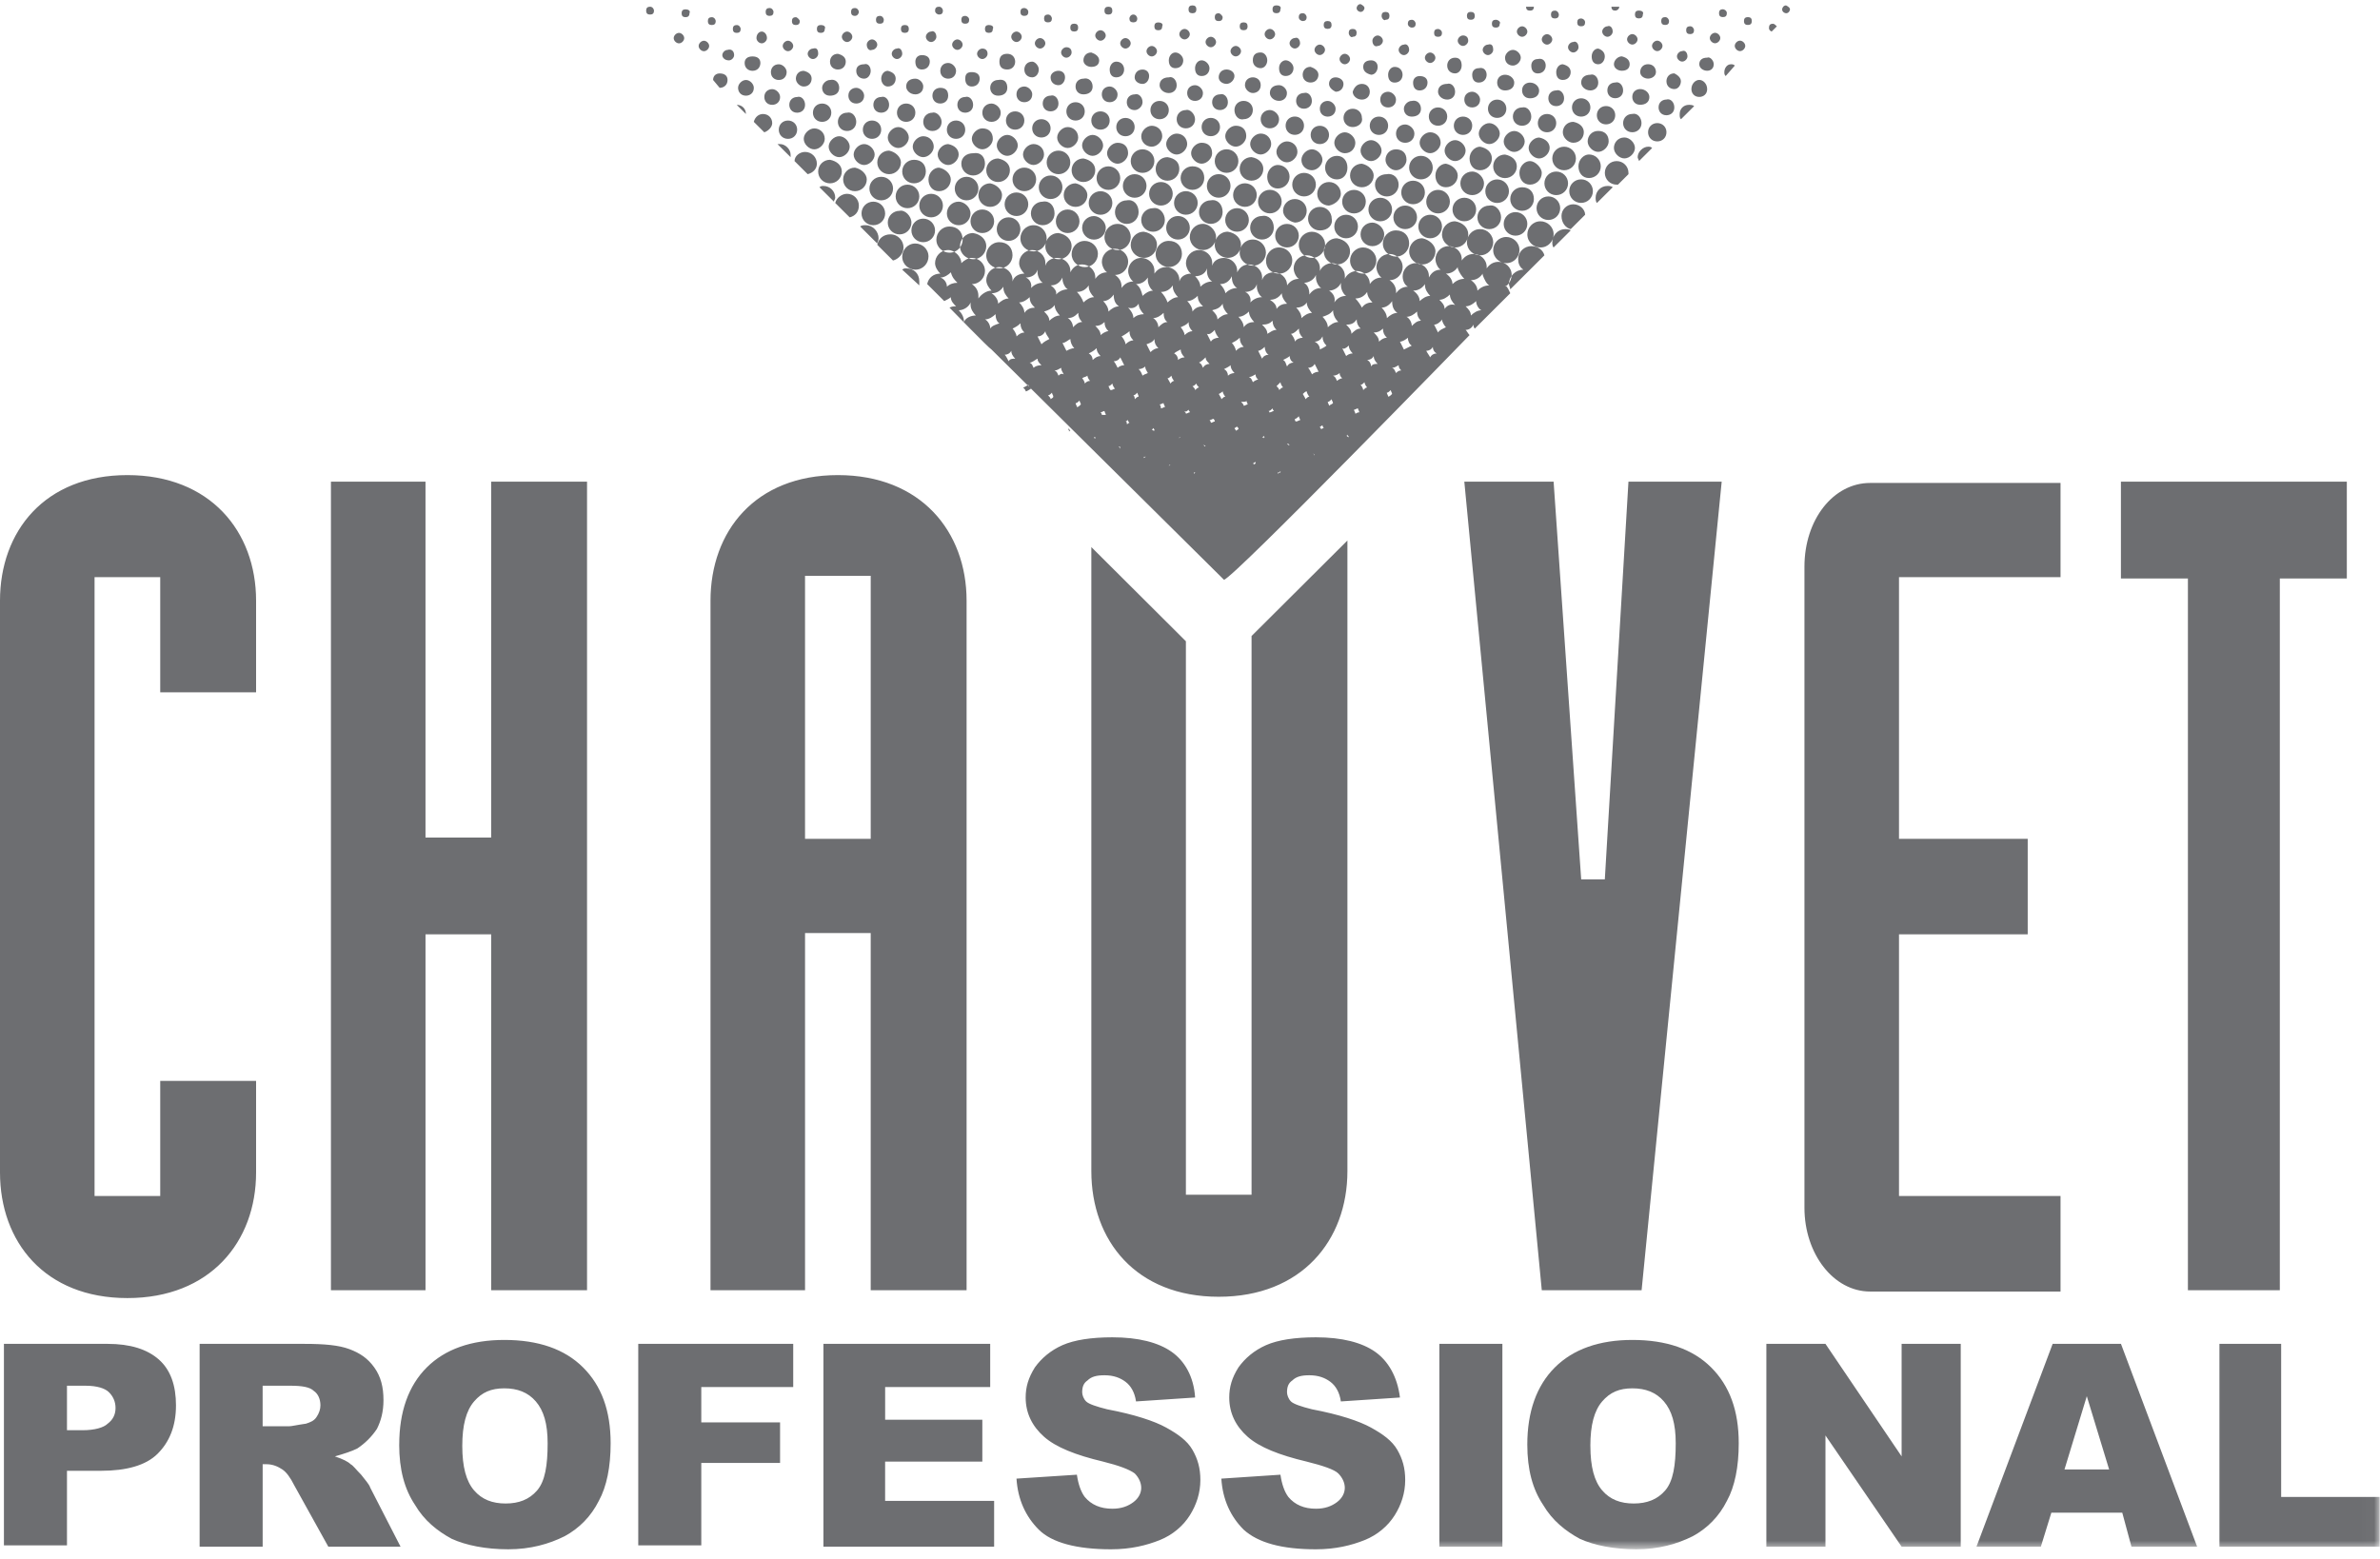 <svg viewBox="0 0 200 131" xmlns="http://www.w3.org/2000/svg" xmlns:xlink="http://www.w3.org/1999/xlink"><title>chauvet</title><defs><path id="a" d="M0 130.223h199.972V.343H0v129.88z"/></defs><g fill="none" fill-rule="evenodd"><path d="M105.173 53.46v46.96h-5.518V53.9l-7.946-7.917V98.44c0 5.83 3.75 10.558 10.704 10.558 6.952 0 10.815-4.73 10.815-10.558V45.433l-8.057 8.028zm78.686-4.838h-5.63v-8.138h18.983v8.138h-5.63v59.826h-7.724V48.622zm-10.706-.11H159.58v21.995h10.816v8.028H159.58v21.995h13.574v8.028h-16.002c-3.09 0-5.518-3.19-5.518-7.038V47.632c0-3.96 2.428-7.038 5.518-7.038h16.002v7.918zm-50.103-8.028h7.505l2.318 33.432h1.986l1.986-33.432h7.835l-6.73 67.964h-8.388l-6.51-67.964zm-55.4 30.023h5.52V48.402h-5.52v22.105zm-7.945 37.94h7.946V78.426h5.518v30.023h8.057V50.492c0-5.83-3.863-10.558-10.815-10.558-6.953 0-10.705 4.73-10.705 10.558v57.956zM27.81 40.485h7.946v29.913h5.518V40.484h8.057v67.964h-8.056V78.535h-5.518v29.913H27.81V40.484zM0 50.492c0-5.83 3.752-10.558 10.705-10.558s10.815 4.73 10.815 10.558v7.698h-8.056v-9.678H7.946v52.018h5.518v-9.678h8.056v7.698c0 5.83-3.862 10.558-10.815 10.558C3.752 109.108 0 104.378 0 98.55V50.492z" fill="#6D6E71"/><path d="M128.9.564c0 .22-.11.33-.33.33-.222 0-.332-.11-.332-.33h.662zm7.173 0c0 .22-.22.33-.33.33-.22 0-.332-.11-.332-.33h.663zm14.347.22c0 .11-.11.33-.33.33-.11 0-.332-.11-.332-.33 0-.11.11-.33.33-.33.222.11.332.22.332.33zm-1.766 1.54c0-.22.11-.33.33-.33.112 0 .222.11.332.22l-.44.44c-.222-.11-.222-.22-.222-.33zm-3.64 4.068c-.112-.11-.112-.22-.112-.33 0-.33.22-.66.552-.66.11 0 .22 0 .33.11l-.77.88zm-3.754 3.63c-.11-.11-.11-.22-.11-.44 0-.44.33-.77.773-.77.11 0 .33 0 .44.11l-1.103 1.1zm-3.53 3.518c0-.11-.112-.22-.112-.33 0-.44.442-.88.883-.88.112 0 .222 0 .333.11l-1.104 1.1zm-2.87.99c0-.55.44-.99.993-.99.552 0 .993.44.993.99v.11l-.883.88h-.11c-.552 0-.994-.44-.994-.99zm-.663 2.53c-.11-.11-.11-.33-.11-.44 0-.55.44-.99.993-.99.11 0 .33 0 .442.11l-1.325 1.32zm-2.98 1.1c0-.55.442-.99.994-.99.553 0 .994.44.994.88l-1.214 1.21c-.44-.11-.772-.55-.772-1.1zm-.662 2.64c-.11-.11-.11-.33-.11-.44 0-.55.44-1.1 1.104-1.1.11 0 .33 0 .44.11l-1.435 1.43zm-.772.66l-2.87 2.858c0-.11-.11-.33-.11-.44 0-.66.552-1.21 1.214-1.21-.33-.22-.44-.55-.44-.88 0-.66.55-1.1 1.102-1.1.55 0 .992.33 1.103.77zm-4.635 2.528c-.442 0-.773.22-.994.44 0-.33-.22-.66-.55-.88.44 0 .77-.22.992-.55v.11c.11.33.33.77.552.88zm-1.545 2.53c0-.33-.22-.55-.442-.77.332 0 .663-.22.884-.44 0 .33.22.66.44.77-.33 0-.66.22-.88.44zm-.552-3.08c-.44 0-.772.22-.993.44 0-.33-.22-.66-.55-.88.44 0 .77-.22.992-.55v.11c.11.33.33.66.55.88zm-1.655 2.53c0-.33-.22-.55-.44-.77.33 0 .66-.22.882-.44 0 .33.22.66.44.88-.33-.11-.66 0-.882.33zm-.55 1.98l-.332-.66c.22 0 .55-.22.662-.44 0 .22.22.55.33.66-.22.11-.55.22-.66.44zm-.663 2.09c-.11-.22-.22-.33-.33-.552.22 0 .44-.11.55-.33 0 .22.11.44.33.55-.22 0-.44.11-.55.33zm-1.546-2.64c0-.33-.22-.66-.44-.77.33 0 .66-.22.882-.44 0 .33.11.55.33.77-.33 0-.55.22-.772.44zm-.662 1.98l-.33-.66c.22 0 .55-.22.66-.33 0 .22.112.55.332.66l-.662.33zm-.662 1.978c-.11-.22-.11-.33-.33-.44.22 0 .33-.11.55-.22 0 .22.11.33.222.44-.22 0-.33.11-.442.22zm-.662 1.98c0-.11-.11-.22-.11-.33.11 0 .22-.11.33-.22 0 .11.11.22.11.33-.11.11-.22.22-.33.22zm-1.435-2.53c0-.22-.11-.44-.33-.55.22 0 .44-.11.55-.33 0 .22.11.44.332.66-.22 0-.44 0-.552.22zm-.662 1.98c0-.11-.11-.33-.22-.44.11 0 .22-.11.33-.22 0 .11.11.33.22.44-.11 0-.22.11-.33.22zm-.662 1.98c0-.11-.11-.22-.11-.33.11 0 .222-.11.332-.11 0 .11.11.22.11.33-.22 0-.22.11-.33.11zm-2.206-.66c0-.11-.11-.22-.11-.33.11 0 .22-.11.33-.22 0 .11.11.22.11.33-.11.11-.22.11-.33.22zm-.662 1.98c0-.11-.11-.11-.11-.22.11 0 .11-.11.22-.11 0 0 0 .11.11.22-.11 0-.22.11-.22.11zm-18.43-1.21c0-.11-.11-.22-.11-.22.11 0 .22-.11.33-.11 0 .11.11.22.11.33h-.33zm-2.097-.66c0-.11-.11-.22-.11-.33.11 0 .22-.11.33-.22 0 .11.11.22.11.33-.11.11-.22.22-.33.22zm-.772 1.87s.11 0 .11-.11c0 .11 0 .11.11.22 0 0-.11 0-.11.11 0-.11 0-.22-.11-.22zm-.773-4.51c-.11-.22-.11-.33-.33-.44.22 0 .33-.11.55-.22 0 .22.11.33.22.55-.22-.11-.33 0-.44.11zm-.662 1.98c0-.11-.11-.22-.22-.33.11 0 .22-.11.33-.22 0 .11.11.22.11.33 0 .11-.11.11-.22.22zm-.773-4.62l-.33-.66c.33 0 .55-.22.66-.44 0 .22.222.44.332.66-.22.11-.44.22-.662.44zm-.662 1.98c-.11-.22-.11-.33-.33-.44.22 0 .44-.22.66-.33 0 .22.112.33.332.55-.33 0-.552.11-.662.22zm-.662 1.98c0-.11-.11-.22-.22-.33.11 0 .22-.11.442-.22 0 .11.11.22.22.33-.22.11-.33.22-.44.22zm-1.434-2.53c-.11-.22-.22-.44-.33-.55.22 0 .44-.11.55-.33 0 .22.11.44.332.66-.22 0-.44 0-.552.22zm-1.545-2.75c0-.33-.22-.66-.44-.77.33 0 .662-.218.883-.44 0 .33.11.66.33.77-.33.11-.66.22-.772.44zm.112-2.968c.44 0 .772-.22.993-.55v.11c0 .33.22.66.44.88-.33 0-.66.22-.882.44 0-.33-.22-.66-.55-.88zm2.427 2.53c0 .33.11.55.33.77-.22 0-.44.11-.662.33 0-.22-.22-.55-.33-.66.22-.11.44-.22.66-.44zm.772-2.2c0 .44.22.66.44.88-.33 0-.66.11-.88.44 0-.33-.222-.66-.443-.88.33 0 .66-.22.882-.44zm-.33-1.65c.44 0 .882-.22.992-.66v.22c0 .33.22.77.442.88-.442 0-.773.22-.994.44.11-.33-.11-.77-.44-.88 0-.11 0 0 0 0zm2.427 2.31c0 .33.22.66.44.88-.33 0-.662.22-.883.44 0-.33-.22-.55-.44-.77.33-.11.66-.22.882-.55zm-.332-1.65c.44 0 .772-.22.993-.66v.11c0 .33.222.77.443.88-.442 0-.773.22-.994.44.11-.22-.11-.55-.442-.77zm1.324 5.498l-.33-.66c.22 0 .44-.22.66-.33 0 .22.112.55.332.77-.22 0-.44.11-.662.22zm.993-3.19c0 .332.11.55.33.77-.33 0-.55.22-.77.44 0-.33-.222-.66-.442-.77.44 0 .662-.22.882-.44zm-.11-1.758c.44 0 .772-.22.993-.55v.11c0 .33.22.66.442.88-.332 0-.663.22-.883.44-.11-.33-.33-.66-.552-.88zm1.655 4.73c0 .218.11.44.332.66-.22 0-.442.11-.663.33 0-.22-.11-.44-.332-.55.22-.11.442-.222.662-.44zm-.993 2.968c0-.11-.11-.33-.22-.44.11-.11.33-.11.44-.22 0 .11.11.33.22.44-.22 0-.33.11-.44.22zm.883 4.62s0 .11 0 0c-.11 0-.11-.11-.11-.11h.11v.11zm.773-9.79c0 .33.11.55.33.77-.22 0-.55.22-.66.33 0-.33-.222-.55-.443-.77.33 0 .552-.11.773-.33zm.772-2.308c0 .44.11.77.44.99-.33 0-.66.22-.88.44 0-.33-.222-.66-.443-.88.33 0 .662-.22.883-.55zm1.325 3.08c0 .33.11.55.33.77-.22 0-.44.11-.662.33 0-.22-.22-.55-.33-.66.22-.11.55-.33.662-.44zm.772-2.31c0 .33.22.66.44.88-.33 0-.66.11-.88.33 0-.33-.222-.66-.443-.88.33.11.66 0 .882-.33zm-.22-1.65c.44 0 .772-.22.992-.55v.22c0 .33.22.77.442.88-.33 0-.662.22-.883.44-.11-.44-.22-.77-.552-.99zm2.316 2.42c0 .33.11.66.332.77-.332 0-.552.22-.773.44 0-.33-.22-.66-.44-.77.33 0 .66-.22.88-.44zm-.22-1.76c.442 0 .773-.22.993-.55v.11c0 .33.222.66.443.88-.33 0-.662.22-.883.44-.11-.33-.332-.66-.552-.88zm2.317 2.53c0 .33.11.55.33.77-.22 0-.44.11-.66.33 0-.22-.22-.55-.332-.66.22-.11.552-.22.662-.44zm.773-2.2c0 .44.22.66.442.88-.332 0-.663.11-.884.44 0-.33-.22-.66-.44-.88.33 0 .66-.22.882-.44zm-.22-1.65c.44 0 .882-.22.993-.66v.22c0 .44.22.77.442.88-.44 0-.772.22-.993.44 0-.33-.222-.66-.443-.88zm2.317 2.31c0 .33.22.66.44.88-.33 0-.66.22-.882.44 0-.33-.22-.55-.44-.77.44-.11.66-.22.882-.55zm-.22-1.65c.44 0 .77-.22.992-.66v.11c0 .44.22.77.442.88-.443 0-.774.22-.995.44 0-.22-.22-.55-.44-.77zm2.427 2.31c0 .33.22.66.44.88-.33 0-.66.11-.88.44 0-.33-.222-.66-.443-.88.33 0 .66-.22.882-.44zm-.33-1.65c.44 0 .882-.22.992-.66v.22c0 .33.22.77.44.88-.44 0-.77.22-.992.44.11-.33-.11-.77-.44-.88zm2.316 2.42c0 .33.11.55.33.77-.33 0-.55.22-.77.33 0-.33-.222-.55-.443-.77.442 0 .663-.11.883-.33zm-.22-1.76c.44 0 .772-.22.993-.55 0 .33.222.66.442.88-.33 0-.662.11-.883.44 0-.33-.22-.55-.552-.77zm1.655 4.73c0 .22.11.438.33.548-.22 0-.44.11-.55.33-.11-.22-.11-.44-.332-.55.222-.11.443-.22.553-.33zm.773-2.31c0 .33.11.55.33.77-.22 0-.55.11-.66.33 0-.22-.222-.55-.333-.66.22 0 .442-.22.663-.44zm.662-2.2c0 .33.22.66.44.88-.33 0-.66.22-.882.44 0-.33-.22-.66-.44-.88.44 0 .77-.22.882-.44zm-.22-1.65c.44 0 .882-.33.992-.66v.22c0 .33.22.77.442.88-.442 0-.773.22-.994.55 0-.44-.11-.77-.44-.99zm.22 9.128c0 .11.11.33.22.44-.11 0-.22.11-.33.22 0-.11-.11-.22-.22-.44.11-.11.22-.22.33-.22zm-.993 2.31c.11 0 .22-.11.33-.22 0 .11.11.22.11.33-.11 0-.22.11-.33.11-.11 0-.11-.11-.11-.22zm-.663 2.09c.11 0 .11 0 .22.11h-.11l-.11-.11zm-2.87 1.648c.11 0 .11-.11.222-.11v.11c-.11.11-.11.11-.22 0 0 .11 0 .11 0 0zm-4.192-1.54c.11 0 .11 0 .22.11h-.11s0-.11-.11-.11zm-4.856-6.598c0 .22.11.33.22.55-.22.11-.33.11-.44.22-.11-.22-.11-.33-.332-.55.22 0 .44-.11.552-.22zm.772-2.31c0 .33.11.55.33.77-.22 0-.44.11-.66.33l-.332-.66c.33-.11.552-.22.662-.44zm0 7.7c-.11 0-.11 0-.22-.11 0 0 .11 0 .11-.11.11.11.11.11.11.22zm1.435-4.62c0 .11.11.33.222.44-.11 0-.22.11-.33.22 0-.11-.112-.22-.222-.44.11 0 .22-.11.33-.22zm.773 5.17s-.11 0-.11.11v-.11h.11c-.11 0-.11 0 0 0zm.662-2.31c0 .11.11.11.11.22-.11 0-.22.11-.33.11 0-.11-.11-.11-.11-.22.11.11.22 0 .33-.11zm.662-2.2c0 .11.11.22.22.33-.11 0-.22.11-.33.22 0-.11-.11-.22-.22-.33.11 0 .22-.11.33-.22zm.773-2.2c0 .22.11.33.33.55-.22 0-.44.11-.55.33-.11-.22-.11-.33-.332-.44.22-.11.442-.33.552-.44zm.773 5.39c-.11 0-.22.11-.33.11 0-.11-.112-.22-.112-.22.112 0 .222-.11.332-.11 0 0 .11.11.11.22zm.662-2.53c0 .11.11.33.22.44-.11 0-.22.11-.33.22 0-.11-.11-.22-.22-.44 0 0 .22-.11.33-.22zm.662-2.2c0 .22.11.44.33.66-.22 0-.44.11-.55.22 0-.22-.11-.44-.332-.55.22-.11.44-.22.552-.33zm.662 5.39c-.11 0-.11.11-.222.11 0-.11-.11-.11-.11-.22.11 0 .11-.11.22-.11.11.11.11.11.11.22zm.66-2.42c0 .11.112.22.112.33-.11 0-.22.11-.33.11 0-.11-.112-.22-.222-.33.33 0 .44 0 .44-.11zm.774-2.2c0 .22.11.33.22.44-.11 0-.33.11-.44.22-.11-.22-.11-.33-.332-.44.22 0 .33-.11.552-.22zm.772-2.31c0 .22.11.55.33.66-.22 0-.44.11-.55.33-.11-.22-.22-.44-.332-.66.11 0 .33-.11.552-.33zm0 7.59s-.11 0-.11.11c0 0 0-.11-.11-.11 0 0 .11 0 .11-.11l.11.11zm1.325-4.62c0 .11.11.33.22.44-.11 0-.22.11-.33.22 0-.11-.11-.22-.22-.33l.33-.33zm-.993 2.42c.11 0 .22-.11.33-.22 0 .11.112.22.112.22-.112 0-.222.11-.332.11 0 .11 0 0-.11-.11zm-2.427-6.16c0 .33.11.55.33.77-.22 0-.44.11-.662.33 0-.22-.22-.55-.33-.66.22-.11.44-.22.662-.44zm-2.097-.66c0 .22.22.55.33.66-.22 0-.55.11-.66.33-.112-.22-.222-.44-.332-.66.22.11.442-.11.663-.33zm-2.87 1.65c0 .22.11.44.33.66-.22 0-.44.11-.55.22 0-.22-.11-.44-.33-.55.11-.11.33-.22.55-.33zm-1.766 4.62c.11 0 .22-.11.33-.11 0 .11.112.22.112.33-.112 0-.222.11-.332.11 0-.22-.11-.33-.11-.33zm-2.206-.77c.11 0 .22-.11.332-.22 0 .11.11.22.11.33-.11 0-.22.11-.33.22 0-.11 0-.22-.11-.33zm-.662 2.2c.11 0 .11-.11.22-.11 0 .11 0 .11.112.22-.11 0-.11.11-.222.11 0-.11 0-.22-.11-.22zm-.11-4.73c-.22 0-.442.11-.552.22-.11-.22-.22-.44-.33-.55.22 0 .44-.11.55-.33.11.22.22.44.332.66zm-1.324 1.76c.11 0 .22-.11.33-.22 0 .11.11.33.22.44-.11 0-.22.11-.33.11-.11 0-.11-.11-.22-.33zm.993 5.28c0-.11-.11-.11-.11-.22.11 0 .11.108.11.22zm2.207.66c-.11 0-.11 0-.22.108v-.11h.22c-.11 0-.11 0 0 0zm2.097.658c-.11 0-.11 0-.22.11 0-.11.11-.11.22-.11zm2.097.66c-.11 0-.11 0-.22.11v-.11h.22zm7.064 0c-.11 0-.11 0-.22.11v-.11c.11 0 .11 0 .22-.11v.11zm2.87-1.43c0-.11-.11-.11-.11-.22 0 0 0 .11.11.22zm.33-7.038c-.22 0-.44.11-.55.22-.11-.22-.222-.44-.332-.55.22 0 .442-.11.552-.33l.33.66zm.11-1.87c0-.33-.22-.55-.44-.66.33 0 .552-.22.662-.44 0 .33.11.55.33.77-.11.11-.33.22-.55.33zm1.105-3.3c0 .44.22.77.44.99-.33 0-.66.22-.88.44 0-.33-.222-.66-.443-.878.33-.11.662-.22.883-.55zm-.33-1.648c.44 0 .882-.33.992-.66v.22c0 .33.22.77.44.88-.44 0-.77.22-.992.55.11-.44-.11-.77-.44-.99zm.882 6.928c0 .22.11.33.22.44-.11 0-.33.11-.44.22-.11-.22-.11-.33-.332-.44.22 0 .44-.11.552-.22zm.772-2.31c0 .22.11.44.33.66-.22 0-.44.11-.552.22l-.33-.66c.11.11.33 0 .55-.22zm0 7.7s-.11 0 0 0c-.11 0-.11-.11-.222-.11 0 0 .11 0 .11-.11 0 .11.11.11.11.22zm.662-9.9c0 .33.11.55.33.77-.33 0-.55.22-.772.44 0-.33-.22-.55-.442-.77.442 0 .663-.11.884-.44zm-.11-1.758c.44 0 .772-.22.992-.55 0 .33.22.66.442.88-.33 0-.662.11-.883.44-.11-.22-.33-.55-.552-.77zm2.316 2.53c0 .33.11.55.332.77-.22 0-.442.11-.663.33 0-.33-.22-.55-.44-.77.33 0 .55-.11.77-.33zm.773-2.31s0 .11 0 0c0 .44.112.77.443.99-.33 0-.662.22-.883.44 0-.33-.22-.66-.442-.88.332 0 .663-.22.883-.55zm1.767-.88c.44 0 .773-.22.993-.55v.11c0 .33.22.66.442.88-.33 0-.662.22-.884.44 0-.33-.22-.66-.55-.88zm-37.743 2.64c0-.44-.22-.77-.442-.99.442 0 .883-.33.994-.66v.22c0 .33.22.66.44.88-.44 0-.882.22-.992.55zm-.552-3.3c-.33 0-.662.11-.883.33 0-.33-.222-.66-.553-.77.33 0 .663-.22.883-.44.11.44.33.66.552.88zm46.572-.66c0-.66-.552-1.1-1.104-1.1-.44 0-.772.22-.993.55v-.11c0-.66-.552-1.1-1.104-1.1-.44 0-.772.22-.993.55v-.11c0-.66-.552-1.1-1.104-1.1-.662 0-1.103.55-1.103 1.1 0 .33.22.77.44.88-.44 0-.77.22-.992.66v-.11c0-.66-.55-1.1-1.103-1.1-.662 0-1.103.55-1.103 1.1 0 .44.22.77.44.88-.44 0-.77.22-.992.55v-.11c0-.44-.22-.77-.55-.99.66 0 1.102-.55 1.102-1.1 0-.66-.552-1.1-1.103-1.1-.662 0-1.103.55-1.103 1.1 0 .33.22.77.44.88-.44 0-.77.22-.992.55 0-.66-.552-1.1-1.103-1.1-.442 0-.884.33-.994.66v-.22c0-.66-.552-1.1-1.103-1.1-.442 0-.883.33-.994.66v-.22c0-.66-.55-1.1-1.102-1.1-.662 0-1.104.55-1.104 1.1 0 .33.22.77.442.88-.442 0-.773.22-.994.55 0-.66-.55-1.1-1.103-1.1-.443 0-.884.22-.995.66v-.22c0-.66-.55-1.1-1.103-1.1-.44 0-.772.22-.993.66v-.11c0-.66-.553-1.1-1.105-1.1-.44 0-.883.22-.993.66v-.22c0-.66-.552-1.1-1.104-1.1-.662 0-1.103.55-1.103 1.1 0 .33.22.77.44.88-.44 0-.882.22-.992.66v-.11c0-.66-.552-1.1-1.103-1.1-.442 0-.773.22-.994.55v-.22c0-.66-.552-1.1-1.103-1.1-.662 0-1.104.55-1.104 1.1 0 .33.22.77.44.88-.44 0-.772.22-.993.55v-.11c0-.44-.22-.77-.552-.99.662 0 1.104-.55 1.104-1.1 0-.66-.553-1.1-1.105-1.1-.662 0-1.103.55-1.103 1.1 0 .33.22.77.44.88-.44 0-.77.22-.992.55v-.11c0-.66-.552-1.1-1.104-1.1-.44 0-.772.22-.993.66v-.11c0-.66-.552-1.1-1.103-1.1-.442 0-.883.22-.994.66v-.22c0-.66-.55-1.1-1.103-1.1-.662 0-1.104.55-1.104 1.1 0 .33.22.66.44.88-.44 0-.882.22-.993.66v-.11c0-.66-.552-1.1-1.103-1.1-.663 0-1.104.55-1.104 1.1 0 .33.22.66.44.88-.44 0-.88.33-1.102.66v-.22c0-.44-.22-.77-.552-.99.662 0 1.104-.55 1.104-1.1 0-.66-.552-1.1-1.104-1.1-.33 0-.662.22-.883.44 0-.55-.552-1.1-1.103-1.1-.663 0-1.104.55-1.104 1.1 0 .33.22.66.44.88-.55 0-.992.33-1.102.88l1.434 1.43c.22-.11.442-.22.552-.33 0 .33.22.55.442.77-.22 0-.33 0-.552.11 0 0 3.31 3.41 3.53 3.52l19.535 19.354c.772-.11 20.637-20.565 20.637-20.565-.11-.11-.22-.33-.33-.44.33 0 .55-.22.66-.44 0 .11 0 .22.112.33l2.98-2.97c-.11-.22-.22-.55-.442-.66 0 .22.552-.22.552-.88zM110.91 9.14c0-.438.333-.658.664-.658.33 0 .662.33.662.66 0 .44-.33.66-.662.66-.33 0-.663-.22-.663-.66zm.774-2.088c0-.33.22-.55.552-.55.33 0 .662.22.662.55 0 .33-.22.66-.662.66-.22-.11-.552-.33-.552-.66zm1.655-4.29c0-.22.11-.33.33-.33.22 0 .332.11.332.33 0 .22-.11.33-.332.33-.11.11-.33-.11-.33-.33zm-3.2 8.58c0-.44.33-.77.77-.77.443 0 .774.33.774.77s-.33.77-.773.77c-.44 0-.77-.33-.77-.77zm2.427-6.38c0-.22.22-.44.44-.44.222 0 .443.22.443.44s-.22.44-.442.44c-.22 0-.44-.22-.44-.44zm-6.18 16.936c0-.55.44-1.1 1.103-1.1.552 0 1.104.44 1.104 1.1 0 .55-.442 1.1-1.104 1.1-.662 0-1.103-.44-1.103-1.1zm2.98-8.468c0-.44.44-.88.882-.88.44 0 .882.44.882.88s-.44.88-.883.88c-.442 0-.884-.33-.884-.88zm-2.208 6.38c0-.55.44-.99.992-.99s.994.44.994.99-.442.99-.994.99c-.55 0-.993-.44-.993-.99zm1.434-4.29c0-.55.44-.99.993-.99.552 0 .993.44.993.99s-.44.99-.993.99c-.552 0-.993-.44-.993-.99zm-.773 2.2c0-.55.443-.99.995-.99.55 0 .993.44.993.99s-.442.99-.993.99c-.552-.11-.994-.55-.994-.99zM116.1 1.333c0-.22.11-.33.332-.33.22 0 .33.11.33.33 0 .22-.11.33-.33.33-.11.11-.332-.11-.332-.33zm-.772 2.09c0-.22.22-.44.44-.44.222 0 .442.22.442.44s-.22.44-.44.44c-.222.11-.442-.11-.442-.44zm-2.318 9.457c-.44 0-.883-.44-.883-.88s.442-.88.883-.88c.442 0 .883.44.883.88s-.33.88-.882.88zm-2.097 6.49c-.55 0-.992-.44-.992-.99s.442-.99.993-.99c.553 0 .995.44.995.99.11.55-.33.99-.994.99zm2.76-8.69c-.44 0-.772-.33-.772-.77 0-.438.33-.77.772-.77s.773.332.773.77c.11.44-.33.77-.773.77zm.773-3.628c.44 0 .662.33.662.66 0 .44-.33.66-.662.66-.44 0-.773-.33-.773-.66.11-.33.332-.66.773-.66zm.11-1.43c0-.33.22-.55.662-.55.33 0 .552.22.552.55 0 .33-.22.66-.552.66-.44-.11-.662-.33-.662-.66zM110.25 19.48c.55 0 1.103.44 1.103 1.1 0 .55-.442 1.098-1.104 1.098-.553 0-1.104-.44-1.104-1.1 0-.66.55-1.1 1.103-1.1zm2.096-4.4c-.552 0-.993-.44-.993-.99s.44-.99.993-.99c.552 0 .883.44.883.99s-.332.99-.884.99zm.33 1.21c0-.55-.44-.99-.992-.99s-.993.44-.993.99.442.99.994.99c.552-.11.993-.55.993-.99zm-35.424 7.698v-.33c0-.66-.442-1.1-1.104-1.1-.11 0-.22 0-.33.11l1.434 1.32zm-2.428-4.29c-.552 0-.993.33-1.104.88l1.324 1.32c.442-.11.883-.55.883-1.1s-.44-1.1-1.103-1.1zm-1.104.77c0-.11.11-.22.11-.44 0-.55-.44-1.1-1.103-1.1-.11 0-.33 0-.442.11l1.435 1.43zm-2.538-4.178c-.44 0-.883.33-.994.77l1.215 1.21c.44-.11.772-.44.772-.99s-.44-.99-.993-.99zm-1.104.66c0-.11.11-.22.11-.33 0-.55-.44-.99-.993-.99-.11 0-.22 0-.33.11l1.213 1.21zm-2.207-2.31c.443-.11.774-.44.774-.88 0-.55-.442-.99-.993-.99-.44 0-.883.33-.883.77l1.104 1.1zm-1.434-1.43v-.22c0-.44-.44-.88-.882-.88h-.22l1.102 1.1zm-2.207-2.09c.33-.11.662-.44.662-.77 0-.44-.332-.768-.773-.768-.332 0-.663.22-.774.66l.883.88zm-1.546-1.538c0-.44-.33-.77-.772-.77l.772.77zm-2.207-2.2c.33 0 .662-.22.662-.66 0-.33-.222-.55-.663-.55-.33 0-.552.22-.552.55l.552.66zM54.627.564c-.22 0-.33.11-.33.33 0 .22.11.33.33.33.222 0 .332-.11.332-.33 0-.11-.11-.33-.332-.33zm2.87 2.64c0 .22-.22.44-.44.44-.222 0-.443-.22-.443-.44s.22-.44.442-.44c.22 0 .44.22.44.44zm.11-2.42c-.22 0-.33.11-.33.33 0 .22.11.33.33.33.22 0 .332-.11.332-.33.11-.22-.112-.33-.332-.33zm1.987 3.08c0 .22-.22.44-.44.44-.222 0-.443-.22-.443-.44s.222-.44.443-.44c.22 0 .44.22.44.44zm.22-2.42c-.22 0-.33.11-.33.33 0 .22.11.33.33.33.222 0 .332-.11.332-.33 0-.11-.11-.33-.33-.33zm1.877 3.19c0 .22-.22.44-.44.44-.332 0-.552-.22-.552-.44s.22-.44.44-.44c.332-.11.553.11.553.44zm.222-2.53c-.22 0-.33.11-.33.33 0 .22.11.33.33.33.22 0 .33-.11.33-.33 0-.11-.11-.33-.33-.33zm1.434 5.278c0 .44-.33.66-.662.66-.44 0-.662-.33-.662-.66s.33-.66.662-.66c.33 0 .662.33.662.66zm.552-2.09c0 .33-.22.66-.662.66-.33 0-.662-.22-.662-.66 0-.33.22-.55.662-.55.44 0 .662.22.662.55zm.552-2.09c0 .22-.22.44-.442.44-.22 0-.44-.22-.44-.44 0-.33.22-.55.44-.55s.442.22.442.55zm.22-2.53c-.22 0-.33.11-.33.33 0 .22.11.332.33.332.222 0 .332-.11.332-.33 0-.11-.11-.33-.33-.33zm.884 7.48c0 .44-.33.66-.662.66-.442 0-.663-.33-.663-.66 0-.44.33-.66.662-.66.33 0 .662.33.662.66zm.55-2.09c0 .33-.22.66-.66.66-.332 0-.663-.22-.663-.66 0-.33.222-.66.663-.66.33 0 .662.33.662.66zm.553-2.2c0 .22-.22.44-.44.44-.222 0-.443-.22-.443-.44s.22-.44.442-.44c.22 0 .44.22.44.44zm.22-2.418c-.22 0-.33.11-.33.33 0 .22.11.33.33.33.22 0 .332-.11.332-.33 0-.11-.222-.33-.332-.33zm.11 9.457c0 .44-.33.77-.77.77-.443 0-.774-.33-.774-.77s.33-.77.773-.77c.44 0 .772.33.772.77zm.664-2.09c0 .442-.33.662-.662.662-.44 0-.662-.33-.662-.66 0-.44.33-.66.662-.66.332-.11.663.22.663.66zm.552-2.198c0 .33-.22.66-.662.66-.33 0-.662-.33-.662-.66s.22-.66.662-.66c.442.11.662.33.662.66zm.552-2.09c0 .22-.22.44-.44.44-.222 0-.443-.22-.443-.44s.222-.44.443-.44c.33-.11.44.11.44.44zm.22-2.42c-.22 0-.33.11-.33.33 0 .22.11.33.33.33.22 0 .332-.11.332-.33.11-.22-.11-.33-.33-.33zm.332 9.57c0 .44-.442.88-.883.88-.44 0-.883-.44-.883-.88s.442-.88.883-.88c.44 0 .883.33.883.88zm.55-2.2c0 .44-.33.77-.77.77-.442 0-.773-.33-.773-.77s.33-.77.772-.77c.44 0 .772.33.772.77zm.664-2.09c0 .44-.332.66-.773.66-.44 0-.662-.33-.662-.66s.33-.66.662-.66c.44-.11.773.22.773.66zm.552-2.2c0 .33-.22.66-.662.66-.332 0-.663-.22-.663-.66 0-.33.22-.66.663-.66.44.11.662.33.662.66zm.55-2.09c0 .22-.22.44-.44.44s-.44-.22-.44-.44.22-.44.44-.44.44.22.44.44zm.222-2.42c-.22 0-.33.11-.33.33 0 .22.11.332.33.332.22 0 .33-.22.33-.33 0-.11-.11-.33-.33-.33zM70.74 14.42c0 .55-.44.99-.993.99-.552 0-.993-.44-.993-.99s.44-.99.993-.99c.552.11.994.44.994.99zm.663-2.09c0 .44-.442.88-.883.88-.442 0-.883-.44-.883-.88s.44-.88.883-.88c.44 0 .883.44.883.88zm.55-2.09c0 .44-.33.77-.77.77-.442 0-.773-.33-.773-.77s.33-.768.772-.768c.44-.11.772.33.772.77zm.663-2.198c0 .44-.33.66-.662.66-.44 0-.662-.33-.662-.66 0-.44.33-.66.662-.66.33 0 .662.33.662.66zm.552-2.09c0 .33-.22.66-.552.66-.33 0-.662-.22-.662-.66 0-.33.22-.55.662-.55.33-.11.552.22.552.55zm.552-2.2c0 .22-.22.44-.44.44-.222.11-.443-.11-.443-.44 0-.22.22-.44.442-.44.22 0 .44.22.44.44zm.22-2.418c-.22 0-.33.11-.33.33 0 .22.11.33.33.33.222 0 .332-.11.332-.33 0-.11-.11-.33-.33-.33zM72.838 15.08c0 .55-.44.99-.993.99-.552 0-.993-.44-.993-.99s.442-.99.994-.99c.552.11.993.55.993.99zm.663-2.09c0 .44-.442.88-.884.88-.44 0-.882-.44-.882-.88s.44-.88.882-.88.884.44.884.88zm.55-2.09c0 .44-.33.77-.77.77-.443 0-.774-.33-.774-.77s.33-.77.773-.77c.44 0 .77.33.77.77zm.663-2.09c0 .442-.33.662-.662.662-.44 0-.66-.33-.66-.66 0-.44.33-.66.66-.66.332-.11.663.22.663.66zm.552-2.198c0 .33-.22.66-.662.66-.33 0-.552-.33-.552-.66s.222-.66.553-.66c.44.11.662.33.662.66zm.552-2.09c0 .22-.22.44-.442.44-.22 0-.44-.22-.44-.44s.22-.44.44-.44c.22-.11.442.11.442.44zm.22-2.42c-.22 0-.33.11-.33.33 0 .22.11.33.33.33.22 0 .332-.11.332-.33 0-.22-.112-.33-.332-.33zM74.383 17.94c0 .55-.44.99-.993.99-.553 0-.994-.44-.994-.99s.44-.99.993-.99c.55 0 .992.44.992.99zm.662-2.09c0 .55-.44.99-.993.99-.55 0-.992-.44-.992-.99s.442-.99.993-.99c.553 0 .994.44.994.99zm.663-2.2c0 .55-.442.99-.994.99-.55 0-.993-.44-.993-.99s.442-.99.993-.99c.552.11.994.55.994.99zm.662-2.09c0 .44-.443.88-.884.88-.442 0-.883-.44-.883-.88s.44-.88.883-.88c.44 0 .883.44.883.88zm.55-2.088c0 .44-.33.77-.772.77-.44 0-.773-.33-.773-.77s.332-.77.773-.77c.442 0 .773.33.773.77zm.663-2.2c0 .44-.33.66-.662.66-.44 0-.772-.33-.772-.66 0-.44.33-.66.773-.66.332 0 .663.33.663.66zm.55-2.09c0 .33-.22.66-.66.66-.332 0-.552-.22-.552-.66 0-.33.22-.55.552-.55.442 0 .662.22.662.55zm.553-2.09c0 .22-.22.44-.44.44-.222 0-.443-.22-.443-.44s.22-.44.442-.44c.22-.11.44.11.44.44zm.22-2.528c-.22 0-.33.11-.33.33 0 .22.22.33.33.33.222 0 .332-.11.332-.33 0-.11-.11-.33-.33-.33zM76.59 18.71c0 .55-.442.99-.994.99s-.993-.44-.993-.99.44-.99.993-.99c.442-.11.994.44.994.99zm.662-2.2c0 .55-.442.99-.994.99-.55 0-.993-.44-.993-.99s.442-.99.993-.99c.552 0 .994.44.994.99zm.55-2.09c0 .55-.44.99-.992.99s-.993-.44-.993-.99.44-.99.993-.99c.662 0 .993.44.993.99zm.664-2.09c0 .44-.442.88-.883.88-.442 0-.883-.44-.883-.88s.44-.88.883-.88c.55 0 .883.44.883.88zm.662-2.09c0 .44-.33.77-.773.77-.44 0-.772-.33-.772-.77s.33-.768.772-.768c.33-.11.773.33.773.77zm.552-2.198c0 .44-.332.66-.663.66-.44 0-.662-.33-.662-.66 0-.44.33-.66.662-.66.442 0 .663.22.663.66zm.662-2.09c0 .33-.22.66-.662.66-.332 0-.663-.22-.663-.66 0-.33.22-.66.663-.66.33 0 .662.33.662.66zm.552-2.2c0 .22-.22.44-.442.44-.22 0-.44-.22-.44-.44s.22-.44.44-.44.442.22.442.44zm.22-2.418c-.22 0-.33.11-.33.33 0 .22.11.33.33.33.22 0 .33-.11.33-.33 0-.22-.22-.33-.33-.33zm-3.09 20.234c0 .55-.44 1.1-1.103 1.1-.55 0-1.103-.44-1.103-1.1 0-.55.44-1.1 1.104-1.1.552 0 1.104.44 1.104 1.1zm.552-2.2c0 .55-.442.99-.993.99-.552 0-.993-.44-.993-.99s.44-.99.993-.99c.55 0 .993.44.993.99zm.662-2.088c0 .55-.44.99-.993.99-.552 0-.993-.44-.993-.99s.44-.99.993-.99c.552 0 .993.44.993.99zm.662-2.2c0 .55-.44.99-.993.99-.552 0-.883-.44-.883-.99s.442-.99.883-.99c.552.11.993.55.993.99zm.662-2.09c0 .44-.44.88-.882.88s-.883-.44-.883-.88.44-.88.883-.88c.55.11.882.44.882.88zm.552-2.09c0 .44-.33.77-.772.77s-.773-.33-.773-.77.33-.77.772-.77c.44 0 .772.33.772.77zm.662-2.09c0 .442-.33.662-.662.662-.44 0-.662-.33-.662-.66 0-.44.33-.66.662-.66.33-.11.662.22.662.66zm.552-2.198c0 .33-.22.66-.662.66-.33 0-.552-.22-.552-.66 0-.44.22-.55.552-.55.442 0 .662.22.662.55zm.662-2.09c0 .22-.22.44-.44.44-.222 0-.442-.22-.442-.44s.22-.44.44-.44c.222 0 .442.11.442.44zm.11-2.42c-.22 0-.33.11-.33.33 0 .22.11.33.33.33.222 0 .332-.11.332-.33.11-.22-.11-.33-.33-.33zM80.895 20.14c0 .55-.442 1.1-1.104 1.1-.552 0-1.104-.44-1.104-1.1 0-.55.442-1.1 1.104-1.1.662 0 1.104.44 1.104 1.1zm.662-2.2c0 .55-.442.99-.994.99-.55 0-.993-.44-.993-.99s.44-.99.992-.99c.442 0 .994.44.994.99zm.662-2.09c0 .55-.442.99-.993.99-.552 0-.994-.44-.994-.99s.443-.99.995-.99c.55 0 .993.44.993.99zm.552-2.09c0 .55-.442.99-.994.99-.55 0-.993-.44-.993-.99s.442-.88.993-.88c.663-.11.994.33.994.88zm.662-2.09c0 .44-.442.88-.883.88-.442 0-.884-.44-.884-.88s.442-.88.883-.88c.55 0 .882.33.882.88zm.662-2.198c0 .44-.33.77-.772.77s-.773-.33-.773-.77.33-.77.772-.77c.33 0 .772.33.772.77zm.552-2.09c0 .44-.33.66-.773.66-.44 0-.662-.33-.662-.66 0-.44.332-.66.663-.66.552-.11.773.22.773.66zm.662-2.2c0 .33-.22.66-.662.66-.442 0-.662-.22-.662-.66 0-.44.22-.66.662-.66.44 0 .662.33.662.66zm.552-2.09c0 .22-.22.44-.442.44-.22 0-.44-.22-.44-.44s.22-.44.44-.44.442.22.442.44zm.22-2.42c-.22 0-.33.11-.33.33 0 .22.11.332.33.332.22 0 .332-.11.332-.33 0-.22-.22-.33-.33-.33zm-3.2 20.017c0 .55-.44 1.1-1.104 1.1-.55 0-1.103-.442-1.103-1.1 0-.55.44-1.1 1.103-1.1.663.11 1.104.55 1.104 1.1zm.662-2.09c0 .55-.44.99-.993.99-.553 0-.994-.44-.994-.99s.44-.99.993-.99c.55 0 .992.44.992.99zm.662-2.2c0 .55-.44.99-.993.99-.55 0-.992-.44-.992-.99s.44-.99.993-.99c.553.11.994.55.994.99zm.663-2.09c0 .55-.442.99-.994.99-.55 0-.993-.44-.993-.99s.442-.99.993-.99c.552.11.994.44.994.99zm.662-2.09c0 .44-.443.88-.884.88-.442 0-.883-.44-.883-.88s.44-.88.883-.88c.44 0 .883.44.883.88zm.55-2.09c0 .44-.33.77-.772.77-.44 0-.773-.33-.773-.77s.332-.768.773-.768c.44 0 .773.33.773.77zm.663-2.198c0 .44-.33.66-.662.66-.44 0-.662-.33-.662-.66 0-.44.33-.66.663-.66.332 0 .663.33.663.66zm.552-2.09c0 .33-.22.66-.552.66-.33 0-.662-.22-.662-.66 0-.33.22-.66.663-.66.22 0 .552.33.552.66zm.55-2.2c0 .22-.22.44-.44.44s-.442-.22-.442-.44.22-.44.442-.44c.22 0 .44.22.44.44zm.222-2.42c-.22 0-.33.112-.33.33 0 .22.11.33.33.33.22 0 .33-.11.33-.33 0-.108-.11-.33-.33-.33zm-2.98 20.237c0 .55-.44 1.098-1.103 1.098-.552 0-1.104-.44-1.104-1.1 0-.55.442-1.1 1.104-1.1.662 0 1.103.44 1.103 1.1zm.662-2.2c0 .55-.442.99-.994.99s-.993-.44-.993-.99.44-.99.993-.99c.552 0 .993.44.993.99zm.662-2.09c0 .55-.442.99-.994.99-.55 0-.993-.44-.993-.99s.442-.99.993-.99c.552 0 .994.44.994.99zm.662-2.09c0 .55-.442.99-.993.99-.55 0-.993-.44-.993-.99s.442-.99.994-.99.994.44.994.99zm.662-2.09c0 .44-.44.88-.883.88-.44 0-.883-.44-.883-.88s.442-.88.883-.88c.442 0 .883.33.883.88zm.552-2.2c0 .44-.33.77-.773.77-.44 0-.772-.33-.772-.77s.33-.77.772-.77.773.33.773.77zm.662-2.088c0 .44-.33.66-.662.66-.442 0-.662-.33-.662-.66 0-.44.33-.66.662-.66.33-.11.662.22.662.66zm.552-2.2c0 .33-.22.66-.552.66-.33 0-.662-.22-.662-.66 0-.33.33-.55.662-.55.33 0 .552.22.552.55zm.552-2.09c0 .22-.22.44-.442.44-.22 0-.44-.22-.44-.44s.22-.44.44-.44.442.11.442.44zm.22-2.42c-.22 0-.33.11-.33.33 0 .22.11.33.33.33.22 0 .33-.11.33-.33 0-.22-.11-.33-.33-.33zM87.957 20.03c0 .55-.442 1.1-1.104 1.1-.552 0-1.104-.44-1.104-1.1 0-.55.44-1.1 1.103-1.1.662 0 1.104.55 1.104 1.1zm.662-2.09c0 .55-.443.99-.994.99-.552 0-.994-.44-.994-.99s.442-.99.994-.99c.55-.11.993.33.993.99zm.66-2.2c0 .55-.44.99-.992.99s-.993-.44-.993-.99.44-.99.993-.99c.552 0 .993.44.993.99zm.663-2.09c0 .55-.44.99-.993.99-.552 0-.993-.44-.993-.99s.44-.99.993-.99c.552 0 .993.44.993.99zm.662-2.09c0 .44-.44.88-.883.88-.44 0-.882-.44-.882-.88s.44-.88.882-.88.883.33.883.88zm.552-2.198c0 .44-.33.77-.772.77s-.773-.33-.773-.77.33-.77.773-.77c.44 0 .772.33.772.77zm.662-2.09c0 .44-.332.66-.773.66-.442 0-.662-.33-.662-.66 0-.44.33-.66.662-.66.44-.11.772.22.772.66zm.55-2.2c0 .33-.22.55-.66.55-.332 0-.663-.22-.663-.55 0-.33.22-.66.662-.66.33.11.66.33.66.66zm.553-2.09c0 .22-.22.44-.44.44-.222 0-.443-.22-.443-.44s.22-.44.442-.44c.22 0 .44.22.44.44zm.22-2.418c-.22 0-.33.11-.33.33 0 .22.11.33.33.33.22 0 .332-.11.332-.33 0-.22-.11-.33-.33-.33zm-3.09 20.125c0 .55-.44 1.1-1.103 1.1-.552 0-1.104-.442-1.104-1.1 0-.55.442-1.1 1.104-1.1.662.11 1.104.55 1.104 1.1zm.663-2.09c0 .55-.442.99-.994.99-.55 0-.993-.44-.993-.99s.44-.99.992-.99.994.44.994.99zm.662-2.2c0 .55-.442.99-.993.99-.552 0-.994-.44-.994-.99s.443-.99.995-.99c.55.11.993.55.993.99zm.662-2.09c0 .55-.442.99-.993.99-.552 0-.993-.44-.993-.99s.44-.99.993-.99c.55.11.993.44.993.99zm.662-2.09c0 .44-.44.88-.883.88-.442 0-.884-.44-.884-.88s.442-.88.883-.88c.44 0 .882.44.882.88zm.552-2.09c0 .44-.33.77-.772.77s-.773-.33-.773-.77.33-.768.772-.768c.44 0 .772.33.772.77zm.662-2.198c0 .44-.33.66-.662.66-.44 0-.662-.33-.662-.66 0-.44.33-.66.662-.66.33 0 .662.33.662.66zm.552-2.09c0 .33-.22.66-.662.66-.33 0-.552-.22-.552-.66 0-.33.22-.66.552-.66.44 0 .662.33.662.66zm.552-2.2c0 .22-.22.44-.442.44-.22 0-.44-.22-.44-.44s.22-.44.44-.44.442.22.442.44zm.22-2.42c-.22 0-.33.222-.33.33 0 .22.11.33.33.33.22 0 .332-.11.332-.33 0-.108-.11-.33-.33-.33zM92.26 21.35c0 .55-.44 1.1-1.103 1.1-.552 0-1.103-.44-1.103-1.1 0-.55.44-1.1 1.103-1.1.552 0 1.104.44 1.104 1.1zm.663-2.2c0 .55-.44.99-.993.99-.552 0-.994-.44-.994-.99s.442-.99.994-.99c.44 0 .993.44.993.99zm.552-2.088c0 .55-.442.99-.993.99-.552 0-.994-.44-.994-.99s.442-.99.994-.99c.55 0 .993.44.993.99zm.662-2.09c0 .55-.442.99-.993.99-.552 0-.994-.44-.994-.99s.442-.99.994-.99c.55 0 .993.44.993.99zm.662-2.09c0 .44-.443.88-.884.88-.44 0-.883-.44-.883-.88s.442-.88.883-.88c.552 0 .883.33.883.88zm.55-2.2c0 .44-.33.77-.772.77-.44 0-.772-.33-.772-.77s.33-.77.772-.77.773.33.773.77zm.663-2.088c0 .33-.33.66-.662.66-.44 0-.662-.33-.662-.66 0-.44.332-.66.663-.66.332-.11.663.22.663.66zm.552-2.2c0 .33-.22.66-.552.66-.33 0-.662-.22-.662-.55 0-.33.222-.66.663-.66.33 0 .552.22.552.55zm.662-2.09c0 .22-.22.44-.442.44-.22 0-.44-.22-.44-.44s.22-.44.44-.44.442.22.442.44zm.11-2.42c-.22 0-.33.11-.33.33 0 .22.11.33.33.33.22 0 .33-.11.33-.33.11-.22-.11-.33-.33-.33zM95.02 19.92c0 .55-.442 1.1-1.104 1.1-.552 0-1.103-.44-1.103-1.1 0-.55.44-1.1 1.103-1.1.662 0 1.104.55 1.104 1.1zm.662-2.09c0 .55-.44.99-.994.99-.55 0-.993-.44-.993-.99s.442-.99.993-.99c.553-.11.994.33.994.99zm.662-2.2c0 .55-.44.99-.993.99-.55 0-.993-.44-.993-.99s.442-.99.994-.99c.553 0 .994.44.994.99zm.662-2.09c0 .55-.44.99-.993.99-.552 0-.993-.44-.993-.99s.44-.99.993-.99c.552 0 .993.44.993.99zm.662-2.09c0 .44-.44.88-.883.88-.44 0-.882-.33-.882-.88 0-.44.44-.88.882-.88s.883.33.883.88zm.552-2.198c0 .44-.33.77-.773.77-.44 0-.772-.33-.772-.77s.33-.77.772-.77.773.33.773.77zm.662-2.09c0 .44-.33.66-.662.66-.442 0-.773-.33-.773-.66 0-.44.33-.66.773-.66.33-.11.662.22.662.66zm.552-2.09c0 .33-.22.66-.662.66-.33 0-.552-.22-.552-.66 0-.33.22-.66.552-.66.33 0 .662.33.662.66zm.552-2.2c0 .22-.22.44-.442.44-.22 0-.44-.22-.44-.44s.22-.44.44-.44.442.22.442.44zm.22-2.418c-.22 0-.33.11-.33.33 0 .22.11.33.33.33.22 0 .33-.11.33-.33 0-.22-.11-.33-.33-.33zm-2.98 20.125c0 .55-.44 1.098-1.103 1.098-.55 0-1.103-.44-1.103-1.1 0-.55.44-1.1 1.103-1.1.662.11 1.104.55 1.104 1.1zm.663-2.09c0 .55-.443.99-.994.99-.552 0-.993-.44-.993-.99s.44-.99.993-.99c.55-.11.993.44.993.99zm.66-2.2c0 .55-.44.99-.992.99s-.993-.44-.993-.99.44-.99.993-.99c.552 0 .993.44.993.99zm.553-2.09c0 .55-.44.99-.993.99-.552 0-.994-.44-.994-.99s.442-.99.994-.99c.662.11.993.44.993.99zm.662-2.09c0 .44-.44.88-.883.88-.44 0-.882-.44-.882-.88s.44-.88.882-.88c.552 0 .883.44.883.88zm.662-2.09c0 .44-.33.77-.772.77s-.773-.33-.773-.77c0-.438.33-.768.773-.768.33-.11.772.33.772.77zm.663-2.198c0 .44-.332.66-.663.66-.44 0-.662-.33-.662-.66 0-.44.33-.66.662-.66.33 0 .663.33.663.66zm.55-2.09c0 .33-.22.66-.66.66-.332 0-.553-.22-.553-.66 0-.33.22-.66.552-.66.33 0 .66.33.66.66zm.553-2.2c0 .22-.22.44-.44.44-.222 0-.443-.22-.443-.44s.22-.44.442-.44c.22 0 .44.22.44.44zm.22-2.418c-.22 0-.33.11-.33.33 0 .22.11.33.33.33.22 0 .332-.11.332-.33 0-.11-.22-.33-.33-.33zm-3.09 20.234c0 .55-.44 1.1-1.103 1.1-.552 0-1.104-.44-1.104-1.1 0-.55.442-1.1 1.104-1.1.662 0 1.104.44 1.104 1.1zm.663-2.2c0 .55-.442.99-.993.99-.552 0-.993-.44-.993-.99s.44-.99.993-.99c.55 0 .993.44.993.99zm.662-2.088c0 .55-.442.99-.993.99-.552 0-.993-.44-.993-.99s.44-.99.993-.99c.55 0 .993.44.993.99zm.552-2.09c0 .55-.442.99-.994.99-.55 0-.993-.44-.993-.99s.442-.99.993-.99c.663 0 .994.44.994.99zm.662-2.09c0 .44-.44.88-.883.88s-.884-.44-.884-.88.44-.88.883-.88c.55 0 .882.33.882.88zm.662-2.2c0 .44-.33.77-.772.77s-.773-.33-.773-.77.33-.77.772-.77c.44 0 .772.33.772.77zm.662-2.088c0 .44-.33.66-.662.66-.44 0-.662-.33-.662-.66 0-.44.33-.66.662-.66.33-.11.662.22.662.66zm.552-2.2c0 .33-.33.66-.662.66-.33 0-.662-.22-.662-.55 0-.33.22-.66.662-.66.33 0 .662.22.662.55zm.552-2.09c0 .22-.22.44-.442.44-.22 0-.44-.22-.44-.44s.22-.44.44-.44.442.22.442.44zm.22-2.42c-.22 0-.33.11-.33.33 0 .22.11.33.33.33.22 0 .332-.11.332-.33 0-.22-.11-.33-.33-.33zm-2.317 18.037c0 .55-.44 1.1-1.103 1.1-.553 0-1.104-.44-1.104-1.1 0-.55.44-1.1 1.104-1.1.55 0 1.103.55 1.103 1.1zm.552-2.09c0 .55-.442.99-.993.99-.552 0-.994-.44-.994-.99s.442-.99.994-.99c.55-.11.993.33.993.99zm.662-2.2c0 .55-.442.99-.993.99-.552 0-.993-.44-.993-.99s.442-.99.994-.99c.55 0 .993.44.993.99zm.662-2.09c0 .55-.442.99-.994.99s-.993-.44-.993-.99.44-.99.993-.99c.552 0 .993.44.993.99zm.66-2.09c0 .44-.44.88-.882.88-.44 0-.883-.44-.883-.88s.442-.88.883-.88c.552 0 .883.33.883.88zm.553-2.198c0 .44-.33.77-.772.77-.44.11-.772-.33-.772-.77s.33-.77.773-.77c.442 0 .773.33.773.77zm.662-2.09c0 .44-.33.66-.662.66-.33 0-.662-.33-.662-.66 0-.44.332-.66.663-.66.33 0 .662.22.662.66zm.552-2.09c0 .33-.22.66-.552.66-.33 0-.662-.22-.662-.66 0-.44.22-.66.662-.66.33 0 .552.33.552.66zm.662-2.2c0 .22-.222.44-.442.44s-.442-.22-.442-.44.22-.44.442-.44c.22 0 .44.22.44.44zm.11-2.418c-.22 0-.332.11-.332.33 0 .22.11.33.33.33.222 0 .333-.11.333-.33.11-.22-.11-.33-.33-.33zm-2.98 20.125c0 .55-.442 1.098-1.104 1.098-.552 0-1.103-.44-1.103-1.1 0-.55.44-1.1 1.103-1.1.662.11 1.104.55 1.104 1.1zm.662-2.09c0 .55-.44.99-.993.99-.553 0-.995-.44-.995-.99s.442-.99.994-.99c.55 0 .992.44.992.99zm.662-2.09c0 .55-.44.99-.993.99-.55 0-.993-.44-.993-.99s.442-.99.994-.99c.553 0 .994.44.994.99zm.552-2.2c0 .55-.442.99-.993.99-.552 0-.993-.44-.993-.99s.44-.99.993-.99c.662.11.993.55.993.99zm.662-2.09c0 .44-.44.88-.883.88-.44 0-.883-.44-.883-.88s.442-.88.883-.88c.552 0 .883.44.883.88zm.662-2.09c0 .44-.33.77-.772.77s-.773-.33-.773-.77c0-.438.33-.768.773-.768.33 0 .772.33.772.77zm.662-2.198c0 .44-.33.66-.662.66-.44 0-.772-.33-.772-.66 0-.44.33-.66.772-.66.33 0 .662.33.662.66zm.552-2.09c0 .33-.22.66-.662.66-.33 0-.552-.22-.552-.66 0-.44.33-.66.552-.66.33 0 .662.33.662.66zm.552-2.09c0 .22-.22.44-.44.44-.222 0-.443-.22-.443-.44s.22-.44.442-.44c.22-.11.44.11.44.44zm.22-2.528c-.22 0-.33.11-.33.33 0 .22.22.33.33.33.22 0 .332-.11.332-.33 0-.11-.11-.33-.33-.33zm-3.09 20.125c0 .55-.44 1.098-1.103 1.098-.552 0-1.103-.44-1.103-1.1 0-.55.44-1.1 1.103-1.1.662 0 1.104.55 1.104 1.1zm.663-2.09c0 .55-.443.99-.995.99-.55 0-.993-.44-.993-.99s.442-.99.993-.99c.552-.11.994.33.994.99zm.66-2.2c0 .55-.44.99-.992.99s-.994-.44-.994-.99.442-.99.994-.99c.55 0 .993.44.993.99zm.663-2.09c0 .55-.44.99-.993.99-.552 0-.883-.44-.883-.99s.44-.99.883-.99c.552 0 .993.44.993.99zm.662-2.09c0 .44-.44.88-.883.88-.44 0-.883-.44-.883-.88s.44-.88.882-.88.883.33.883.88zm.552-2.2c0 .44-.33.77-.772.77s-.773-.33-.773-.77.33-.77.773-.77c.44 0 .772.33.772.77zm.662-2.088c0 .44-.332.66-.663.66-.44 0-.662-.33-.662-.66 0-.44.33-.66.662-.66.33-.11.662.22.662.66zm.55-2.2c0 .33-.22.66-.66.66-.332 0-.663-.22-.663-.66 0-.33.22-.66.662-.66.33.11.66.33.66.66zm.553-2.09c0 .22-.22.44-.442.44-.22 0-.44-.22-.44-.44s.22-.44.44-.44c.222 0 .443.22.443.44zm.22-2.42c-.22 0-.33.11-.33.33 0 .22.11.33.33.33.22 0 .332-.11.332-.33 0-.22-.11-.33-.33-.33zm35.095 2.09c0 .22-.22.44-.442.44-.22 0-.44-.22-.44-.44s.22-.44.44-.44.442.22.442.44zm.22-2.418c-.22 0-.33.11-.33.33 0 .22.11.33.33.33.222 0 .332-.11.332-.33 0-.22-.11-.33-.332-.33zm-3.42 6.048c0 .44-.332.66-.663.66-.44 0-.662-.33-.662-.66 0-.44.33-.77.662-.77.33 0 .662.33.662.77zm.552-2.09c0 .33-.222.55-.553.55-.33 0-.662-.22-.662-.55 0-.33.22-.55.662-.55.22-.11.553.22.553.55zm.55-2.2c0 .22-.22.44-.44.44s-.442-.22-.442-.44.22-.44.442-.44c.22 0 .44.22.44.44zm.222-2.42c-.22 0-.33.11-.33.332 0 .22.11.33.33.33.22 0 .33-.11.33-.33 0-.22-.22-.33-.33-.33zm-4.746 10.34c0 .44-.33.77-.772.77-.44 0-.773-.33-.773-.77s.333-.77.774-.77c.44 0 .772.33.772.77zm.662-2.09c0 .44-.33.66-.662.66-.44 0-.662-.33-.662-.66 0-.44.33-.66.662-.66.33-.11.662.22.662.66zm.552-2.2c0 .33-.22.66-.552.66-.33 0-.662-.22-.662-.66 0-.33.22-.66.662-.66.22.11.552.33.552.66zm.552-2.09c0 .22-.22.44-.44.44-.222 0-.443-.22-.443-.44s.22-.44.44-.44c.222-.11.442.11.442.44zm.22-2.53c-.22 0-.33.11-.33.33 0 .22.11.33.33.33.222 0 .332-.11.332-.33 0-.11-.11-.33-.33-.33zm-4.634 10.23c0 .44-.442.878-.883.878-.442 0-.883-.44-.883-.88s.33-.88.883-.88c.44 0 .883.44.883.88zm.552-2.09c0 .44-.332.77-.773.77-.44 0-.772-.33-.772-.77s.33-.77.772-.77c.44-.11.773.33.773.77zm.662-2.2c0 .44-.33.66-.773.66-.442 0-.663-.33-.663-.66 0-.44.33-.66.662-.66.44 0 .772.33.772.66zm.552-2.09c0 .33-.33.55-.663.55-.33 0-.66-.22-.66-.55 0-.33.22-.66.66-.66.443 0 .664.33.664.66zm.55-2.2c0 .22-.22.44-.44.44s-.44-.22-.44-.44.22-.44.44-.44.44.22.44.44zm.222-2.418c-.22 0-.33.11-.33.33 0 .22.11.33.33.33.22 0 .33-.11.33-.33 0-.11-.11-.33-.33-.33zm-6.07 14.626c0 .55-.44.99-.993.99-.552 0-.993-.44-.993-.99s.44-.99.993-.99c.552 0 .993.44.993.99zm.662-2.09c0 .55-.44.99-.993.99-.552 0-.883-.44-.883-.99s.442-.99.883-.99c.552 0 .993.44.993.99zm.663-2.09c0 .44-.44.88-.882.88s-.883-.44-.883-.88.33-.88.883-.88c.55 0 .883.33.883.88zm.552-2.2c0 .44-.33.77-.772.77s-.773-.33-.773-.77c0-.438.33-.77.773-.77.44 0 .772.332.772.77zm.663-2.088c0 .44-.332.66-.663.66-.44 0-.662-.33-.662-.66 0-.44.33-.66.662-.66.33-.11.663.22.663.66zm.55-2.2c0 .33-.22.55-.66.55-.332 0-.663-.22-.663-.55 0-.33.33-.66.662-.66.442.11.662.33.662.66zm.663-2.09c0 .22-.22.44-.44.44-.222 0-.442-.22-.442-.44s.22-.44.44-.44c.222 0 .442.22.442.44zm.11-2.42c-.22 0-.33.11-.33.33 0 .222.11.33.33.33.222 0 .332-.108.332-.33.11-.22-.11-.33-.33-.33zM130.556 19.7c0 .55-.44 1.1-1.103 1.1-.552 0-1.104-.44-1.104-1.1 0-.55.442-1.1 1.104-1.1.552 0 1.103.44 1.103 1.1zm.552-2.2c0 .55-.44.99-.993.99-.552 0-.993-.44-.993-.99s.442-.99.994-.99.993.44.993.99zm.662-2.09c0 .55-.442.99-.994.99s-.993-.44-.993-.99.44-.99.993-.99c.552 0 .993.44.993.99zm.662-2.09c0 .55-.442.99-.994.99s-.993-.44-.993-.99.44-.99.993-.99c.552 0 .994.44.994.99zm.662-2.2c0 .44-.33.88-.883.88-.44 0-.882-.44-.882-.88s.33-.88.883-.88c.553.11.884.44.884.88zm.552-2.088c0 .44-.332.77-.773.77-.44 0-.773-.33-.773-.77s.332-.77.773-.77c.44 0 .773.33.773.77zm.662-2.09c0 .44-.33.66-.662.66-.442 0-.773-.33-.773-.66 0-.44.33-.66.773-.66.33-.11.662.22.662.66zm.55-2.2c0 .33-.22.66-.55.66-.33 0-.552-.22-.552-.66 0-.33.22-.66.552-.66.33.11.55.33.55.66zm.664-2.09c0 .22-.22.44-.442.44-.22 0-.44-.22-.44-.44s.22-.44.44-.44c.22-.11.442.11.442.44zm-7.836 18.367c0 .548-.442 1.1-1.104 1.1-.55 0-1.103-.442-1.103-1.1 0-.55.44-1.1 1.102-1.1.552 0 1.104.44 1.104 1.1zm.662-2.2c0 .55-.44.99-.993.99-.552 0-.993-.44-.993-.99s.44-.99.993-.99c.552 0 .993.44.993.99zm.552-2.09c0 .55-.442.99-.993.99-.552 0-.994-.44-.994-.99s.442-.99.994-.99c.662 0 .993.44.993.99zm.662-2.2c0 .55-.44.99-.993.99-.553 0-.884-.44-.884-.99s.44-.99.883-.99c.44 0 .992.55.992.99zm.662-2.09c0 .44-.44.88-.883.88-.44 0-.882-.44-.882-.88s.442-.88.883-.88c.553.11.884.44.884.88zm.552-2.09c0 .44-.33.77-.772.77s-.773-.33-.773-.77.332-.768.774-.768c.44 0 .772.33.772.77zm.662-2.088c0 .44-.33.66-.662.66-.44 0-.662-.33-.662-.66 0-.44.33-.66.662-.66.33-.11.662.22.662.66zm.552-2.2c0 .33-.22.66-.662.66-.33 0-.552-.22-.552-.66 0-.33.22-.66.552-.66.44.11.662.33.662.66zm.662-2.09c0 .22-.22.44-.44.44-.222 0-.443-.22-.443-.44s.22-.44.44-.44c.222-.11.442.11.442.44zm.22-2.42c-.22 0-.33.11-.33.33 0 .22.11.33.33.33.222 0 .332-.11.332-.33 0-.22-.22-.33-.33-.33zM125.48 20.36c0 .55-.443 1.1-1.105 1.1-.552 0-1.103-.44-1.103-1.1 0-.55.44-1.1 1.103-1.1.662 0 1.104.55 1.104 1.1zm.66-2.09c0 .55-.44.99-.992.99s-.994-.44-.994-.99.442-.99.994-.99c.552-.11.993.44.993.99zm.663-2.2c0 .55-.44.99-.993.99-.552 0-.993-.44-.993-.99s.44-.99.993-.99c.552 0 .993.44.993.99zm.662-2.09c0 .55-.44.99-.993.99-.552 0-.993-.44-.993-.99s.44-.99.992-.99c.552.11.993.44.993.99zm.662-2.09c0 .44-.44.88-.883.88-.44 0-.882-.44-.882-.88s.44-.88.882-.88.883.44.883.88zm.552-2.09c0 .44-.332.77-.773.77-.442 0-.773-.33-.773-.77 0-.438.33-.768.773-.768.44-.11.772.33.772.77zm.66-2.198c0 .44-.33.66-.77.66-.443 0-.663-.33-.663-.66 0-.44.33-.66.662-.66.44 0 .77.33.77.66zm.553-2.09c0 .33-.22.66-.662.66-.33 0-.55-.22-.55-.66 0-.33.22-.55.55-.55.442-.11.663.22.663.55zm.552-2.2c0 .22-.22.44-.44.44-.222 0-.443-.22-.443-.44s.22-.44.442-.44c.22 0 .44.22.44.44zm.22-2.42c-.22 0-.33.11-.33.33 0 .222.11.33.33.33.22 0 .332-.108.332-.33 0-.108-.11-.33-.33-.33zM123.383 19.7c0 .55-.44 1.1-1.104 1.1-.552 0-1.103-.44-1.103-1.1 0-.55.44-1.1 1.103-1.1.663.11 1.104.55 1.104 1.1zm.662-2.09c0 .55-.44.99-.993.99-.55 0-.993-.44-.993-.99s.442-.99.994-.99c.553 0 .994.44.994.99zm.662-2.2c0 .55-.44.99-.993.99-.552 0-.993-.44-.993-.99s.44-.99.993-.99c.552 0 .993.55.993.99zm.662-2.09c0 .55-.44.99-.993.99-.552 0-.883-.44-.883-.99s.442-.99.883-.99c.552.11.993.44.993.99zm.663-2.09c0 .44-.44.88-.882.88s-.883-.44-.883-.88.44-.88.883-.88c.44 0 .883.44.883.88zm.552-2.09c0 .442-.33.77-.772.77s-.773-.328-.773-.77c0-.438.33-.768.773-.768.44 0 .772.33.772.77zm.663-2.198c0 .44-.332.66-.773.66-.44 0-.662-.33-.662-.66 0-.44.33-.66.662-.66.44 0 .773.33.773.66zm.55-2.09c0 .33-.33.66-.66.66-.332 0-.663-.22-.663-.66 0-.33.33-.66.662-.66.33 0 .662.33.662.66zm.553-2.2c0 .22-.22.44-.44.44-.222 0-.443-.22-.443-.44s.22-.44.442-.44c.22 0 .44.22.44.44zm-7.725 18.477c0 .548-.44 1.098-1.103 1.098-.553 0-1.104-.44-1.104-1.1 0-.55.44-1.1 1.104-1.1.55.11 1.103.55 1.103 1.1zm.552-2.09c0 .55-.442.99-.993.99-.552 0-.994-.44-.994-.99s.442-.99.994-.99c.55 0 .993.44.993.99zm.662-2.09c0 .55-.442.99-.993.99-.552 0-.993-.44-.993-.99s.442-.99.994-.99c.55 0 .993.44.993.99zm.662-2.2c0 .55-.443.99-.994.99-.552 0-.883-.44-.883-.99s.44-.99.883-.99c.55.11.993.55.993.99zm.66-2.09c0 .44-.44.88-.882.88-.44 0-.883-.44-.883-.88s.442-.88.883-.88c.442 0 .883.44.883.88zm.553-2.09c0 .44-.33.77-.772.77-.44 0-.772-.33-.772-.77s.33-.77.773-.77c.442 0 .773.33.773.77zm.662-2.198c0 .44-.33.66-.662.66-.44 0-.662-.33-.662-.66 0-.44.332-.66.663-.66.33 0 .662.33.662.66zm.552-2.09c0 .33-.22.66-.662.66-.33 0-.552-.22-.552-.66 0-.33.22-.55.552-.55.44-.11.662.22.662.55zm.552-2.09c0 .22-.222.44-.443.44-.22 0-.44-.22-.44-.44s.22-.44.44-.44c.33-.11.442.11.442.44zm.22-2.53c-.22 0-.332.11-.332.33 0 .22.11.33.332.33.22 0 .33-.11.33-.33.11-.11-.11-.33-.33-.33zm-7.284 18.807c0 .55-.442 1.098-1.104 1.098-.55 0-1.104-.44-1.104-1.1 0-.55.442-1.1 1.104-1.1.662 0 1.104.44 1.104 1.1zm.662-2.2c0 .55-.442.99-.993.99-.552 0-.993-.44-.993-.99s.44-.99.993-.99c.55 0 .993.44.993.99zm.662-2.09c0 .55-.442.99-.993.99-.552 0-.993-.44-.993-.99s.44-.99.993-.99c.55 0 .993.44.993.99zm.662-2.09c0 .55-.44.99-.993.99-.553 0-.994-.44-.994-.99s.44-.99.993-.99c.55 0 .992.44.992.99zm.662-2.09c0 .44-.44.88-.882.88s-.884-.44-.884-.88.442-.88.884-.88c.44 0 .882.33.882.88zm.552-2.2c0 .44-.33.77-.772.77s-.773-.33-.773-.77c0-.438.332-.768.774-.768.44 0 .772.33.772.77zm.662-2.088c0 .44-.33.66-.662.66-.44 0-.772-.33-.772-.66 0-.44.33-.66.772-.66.33-.11.662.22.662.66zm.552-2.2c0 .33-.22.66-.552.66-.33 0-.662-.22-.662-.66 0-.33.22-.66.662-.66.442 0 .552.33.552.66zm.552-2.09c0 .22-.22.44-.44.44-.222 0-.443-.22-.443-.44s.22-.44.44-.44.442.11.442.44zm.22-2.42c-.22 0-.33.112-.33.332 0 .22.11.33.33.33.22 0 .332-.11.332-.33 0-.22-.11-.33-.33-.33zM115.658 21.9c0 .55-.442 1.1-1.104 1.1-.55 0-1.103-.44-1.103-1.1 0-.55.44-1.1 1.103-1.1.552 0 1.104.44 1.104 1.1zm.662-2.2c0 .55-.443.99-.994.99-.552 0-.993-.44-.993-.99s.44-.99.993-.99c.44 0 .993.44.993.99zm.66-2.088c0 .55-.44.99-.992.99s-.993-.44-.993-.99.44-.99.993-.99c.552 0 .993.44.993.99zm.553-2.09c0 .55-.44.99-.993.99-.552 0-.994-.44-.994-.99s.442-.88.994-.88c.552-.11.993.33.993.88zm.662-2.09c0 .44-.44.88-.883.88-.44 0-.883-.44-.883-.88s.33-.88.882-.88.883.33.883.88zm.662-2.2c0 .44-.33.77-.772.77s-.773-.33-.773-.77.33-.77.773-.77c.33 0 .772.33.772.77zm.552-2.09c0 .442-.332.66-.774.66-.44 0-.662-.328-.662-.66 0-.33.33-.658.662-.658.442-.11.773.22.773.66zm.55-2.198c0 .33-.22.66-.662.66-.33 0-.55-.22-.55-.66 0-.33.22-.55.55-.55.442 0 .663.22.663.55zm.663-2.09c0 .22-.22.44-.44.44-.222 0-.443-.22-.443-.44s.22-.44.442-.44c.22 0 .44.22.44.44zm.22-2.42c-.22 0-.33.11-.33.33 0 .22.11.33.33.33.22 0 .332-.11.332-.33 0-.22-.22-.33-.33-.33zM113.45 21.13c0 .548-.442 1.098-1.104 1.098-.552 0-1.103-.44-1.103-1.1 0-.55.44-1.1 1.103-1.1.662.11 1.104.55 1.104 1.1zm.662-2.09c0 .55-.442.99-.994.99-.55 0-.993-.44-.993-.99s.442-.99.993-.99c.552 0 .994.44.994.99zm.662-2.09c0 .55-.44.99-.993.99-.55 0-.993-.44-.993-.99s.442-.99.994-.99c.553 0 .994.44.994.99zm.662-2.2c0 .55-.44.99-.993.99-.552 0-.993-.44-.993-.99s.44-.99.993-.99c.552.11.993.55.993.99zm.662-2.09c0 .44-.44.88-.883.88-.44 0-.882-.44-.882-.88s.44-.88.882-.88.883.44.883.88zm.552-2.09c0 .44-.33.77-.773.77-.44 0-.772-.33-.772-.77s.33-.77.772-.77.773.33.773.77zm.662-2.198c0 .44-.33.66-.662.66-.442 0-.662-.33-.662-.66 0-.44.33-.66.662-.66.33 0 .662.33.662.66zm.552-2.09c0 .33-.22.66-.662.66-.33 0-.552-.22-.552-.66 0-.33.22-.66.552-.66.44 0 .662.33.662.66zm.552-2.09c0 .22-.22.44-.442.44-.22 0-.44-.22-.44-.44s.22-.44.44-.44c.22-.11.442.11.442.44zm.22-2.53c-.22 0-.33.11-.33.33 0 .22.22.33.33.33.22 0 .33-.11.33-.33 0-.11-.11-.33-.33-.33zm-3.972-.99c0 .11-.11.33-.33.33-.112 0-.332-.11-.332-.33 0-.108.11-.328.33-.328.22.11.332.22.332.33zM5.628 120.215h1.325c.993 0 1.765-.22 2.096-.55.44-.33.66-.77.66-1.32s-.22-.99-.55-1.32c-.33-.33-.994-.55-1.987-.55H5.628v3.74zM.33 112.957h8.72c1.875 0 3.31.44 4.303 1.32.994.88 1.435 2.2 1.435 3.848 0 1.76-.552 3.08-1.545 4.07-.993.99-2.65 1.43-4.745 1.43h-2.87v6.268H.33v-16.936zM22.072 119.885h2.207c.22 0 .66-.11 1.434-.22.33-.11.662-.22.882-.55.222-.33.332-.66.332-.99 0-.55-.22-.99-.552-1.21-.33-.33-.993-.44-1.986-.44h-2.318v3.41zm-5.297 10.118v-17.046h8.828c1.656 0 2.87.11 3.752.44.884.33 1.546.77 2.097 1.54.552.77.773 1.65.773 2.75 0 .988-.22 1.758-.552 2.418-.44.66-.993 1.21-1.655 1.65-.442.22-1.104.44-1.876.66.662.22 1.103.44 1.324.66.22.11.442.44.883.88.33.44.66.77.77 1.1l2.54 4.948h-6.07l-2.87-5.17c-.33-.66-.66-1.1-.993-1.32-.33-.22-.772-.44-1.324-.44h-.33v6.93h-5.298zM38.847 121.535c0 1.76.33 2.97.993 3.74.662.77 1.545 1.1 2.65 1.1 1.102 0 1.985-.33 2.647-1.1.662-.77.883-2.09.883-3.96 0-1.65-.33-2.75-.993-3.52-.662-.77-1.546-1.1-2.65-1.1-1.102 0-1.875.33-2.537 1.1-.662.77-.993 1.98-.993 3.74m-5.298-.11c0-2.75.772-4.95 2.317-6.49 1.545-1.54 3.752-2.308 6.51-2.308 2.87 0 5.078.77 6.622 2.31 1.545 1.54 2.317 3.628 2.317 6.377 0 1.98-.33 3.63-.993 4.84-.662 1.32-1.656 2.31-2.87 2.97-1.324.66-2.87 1.1-4.745 1.1-1.877 0-3.532-.33-4.746-.88-1.214-.66-2.318-1.54-3.09-2.86-.883-1.32-1.325-2.97-1.325-5.06M53.635 112.957h13.022v3.63h-7.725v2.968h6.62v3.41h-6.62v6.928h-5.297v-16.936zM69.085 112.957H83.21v3.63h-8.828v2.748h8.167v3.52H74.38v3.298h9.16v3.85H69.195v-17.046h-.11zM85.418 124.284l5.077-.33c.11.77.33 1.43.662 1.87.552.66 1.324.99 2.317.99.773 0 1.325-.22 1.766-.55.442-.33.662-.77.662-1.21 0-.44-.22-.88-.55-1.21-.443-.33-1.325-.66-2.65-.99-2.318-.55-3.973-1.21-4.966-2.09-.993-.88-1.545-1.98-1.545-3.298 0-.88.222-1.65.773-2.53.552-.77 1.325-1.43 2.318-1.87.994-.44 2.43-.66 4.194-.66 2.208 0 3.863.44 4.967 1.21 1.104.77 1.877 2.09 1.987 3.85l-4.966.33c-.11-.77-.44-1.32-.882-1.65-.44-.33-.993-.55-1.766-.55-.662 0-1.103.11-1.434.44-.33.22-.442.55-.442.99 0 .22.11.55.332.77.22.22.882.44 1.765.66 2.318.44 3.973.99 4.966 1.54.992.55 1.765 1.1 2.207 1.87.44.768.662 1.538.662 2.528 0 1.1-.332 2.09-.884 2.97-.552.88-1.435 1.65-2.538 2.09-1.104.44-2.428.77-4.084.77-2.87 0-4.966-.55-6.07-1.65-1.103-1.1-1.765-2.53-1.876-4.29M102.634 124.284l4.967-.33c.11.77.332 1.43.663 1.87.552.66 1.324.99 2.317.99.773 0 1.325-.22 1.766-.55.44-.33.662-.77.662-1.21 0-.44-.22-.88-.552-1.21-.33-.33-1.324-.66-2.648-.99-2.318-.55-3.973-1.21-4.967-2.09-.992-.88-1.544-1.98-1.544-3.298 0-.88.22-1.65.773-2.53.55-.77 1.323-1.43 2.317-1.87.993-.44 2.428-.66 4.193-.66 2.207 0 3.863.44 4.966 1.21 1.104.77 1.877 2.09 2.097 3.85l-4.966.33c-.11-.77-.44-1.32-.883-1.65-.44-.33-.993-.55-1.766-.55-.662 0-1.103.11-1.434.44-.33.22-.442.55-.442.99 0 .22.11.55.33.77.222.22.884.44 1.767.66 2.317.44 3.972.99 4.965 1.54.993.55 1.766 1.1 2.208 1.87.44.768.662 1.538.662 2.528 0 1.1-.33 2.09-.883 2.97-.552.88-1.435 1.65-2.538 2.09-1.104.44-2.428.77-4.084.77-2.87 0-4.856-.55-6.07-1.65-1.103-1.1-1.765-2.53-1.876-4.29" fill="#6D6E71"/><mask id="b" fill="#fff"><use xlink:href="#a"/></mask><path d="M120.954 130.003h5.297v-17.046h-5.296v17.046zM133.646 121.535c0 1.76.33 2.97.993 3.74.66.77 1.544 1.1 2.647 1.1 1.104 0 1.987-.33 2.65-1.1.66-.77.882-2.09.882-3.96 0-1.65-.332-2.75-.994-3.52-.662-.77-1.546-1.1-2.65-1.1-1.103 0-1.875.33-2.537 1.1-.663.77-.994 1.98-.994 3.74m-5.298-.11c0-2.75.773-4.95 2.318-6.49s3.752-2.308 6.51-2.308c2.87 0 5.078.77 6.622 2.31 1.546 1.54 2.318 3.628 2.318 6.377 0 1.98-.33 3.63-.993 4.84-.663 1.32-1.656 2.31-2.87 2.97-1.324.66-2.87 1.1-4.745 1.1-1.876 0-3.53-.33-4.745-.88-1.214-.66-2.318-1.54-3.09-2.86-.883-1.32-1.325-2.97-1.325-5.06M148.434 112.957h4.966l6.4 9.457v-9.457h4.967v17.046H159.8l-6.4-9.348v9.348h-4.966v-17.046zM177.238 123.514l-1.877-6.158-1.875 6.158h3.753zm1.103 3.63h-5.958l-.883 2.86h-5.41l6.402-17.048h5.74l6.4 17.047h-5.518l-.773-2.86zM186.397 112.957h5.297v12.867h8.278v4.18h-13.465v-17.047h-.11z" fill="#6D6E71" mask="url(#b)"/></g></svg>
